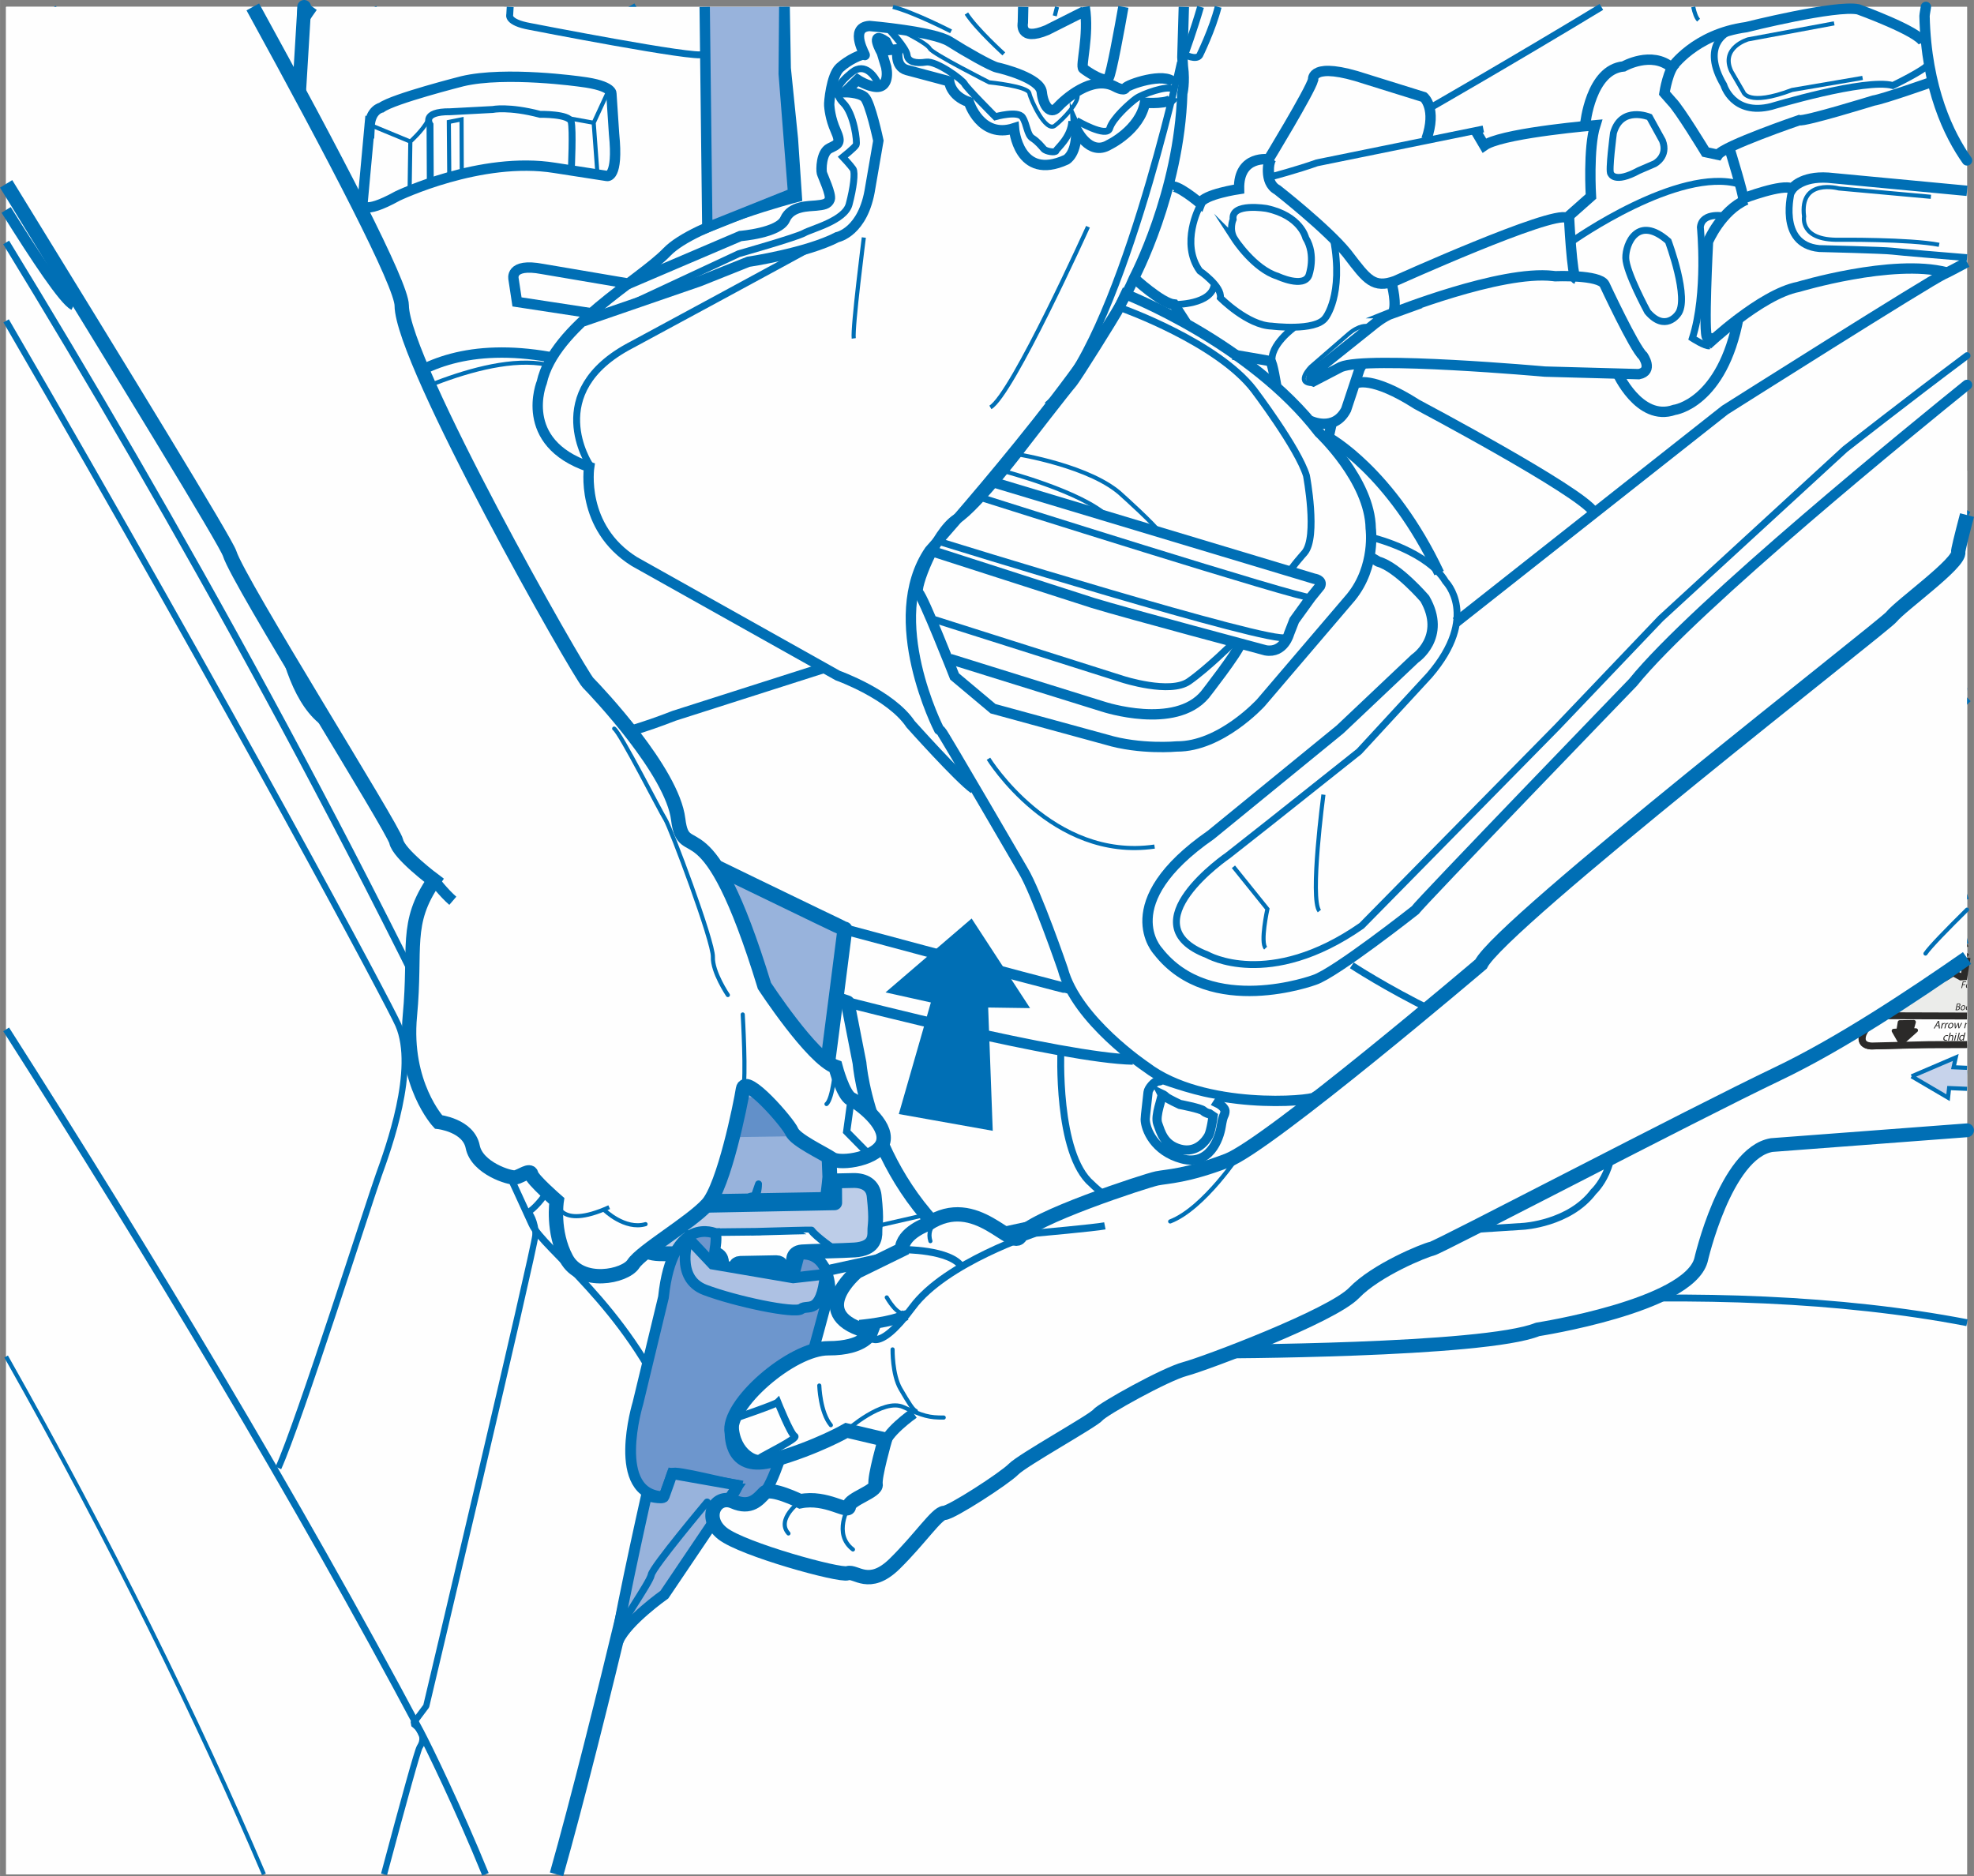 <?xml version="1.0" encoding="UTF-8"?>
<!DOCTYPE svg PUBLIC "-//W3C//DTD SVG 1.1//EN" "http://www.w3.org/Graphics/SVG/1.1/DTD/svg11.dtd">
<!-- Creator: CorelDRAW 2017 -->
<svg xmlns="http://www.w3.org/2000/svg" xml:space="preserve" width="36.535mm" height="34.727mm" version="1.1" style="shape-rendering:geometricPrecision; text-rendering:geometricPrecision; image-rendering:optimizeQuality; fill-rule:evenodd; clip-rule:evenodd"
viewBox="0 0 11894.01 11305.67"
 xmlns:xlink="http://www.w3.org/1999/xlink">
 <rect x="0" y="0" width="11894.01" height="11305.67" fill="#808080" stroke="none"/>
 <defs>
  <style type="text/css">
   <![CDATA[
    .str21 {stroke:#006FB5;stroke-width:43.3;stroke-miterlimit:4}
    .str19 {stroke:#006FB5;stroke-width:86.47;stroke-miterlimit:4}
    .str15 {stroke:#006FB5;stroke-width:45.61;stroke-miterlimit:4}
    .str8 {stroke:#006FB5;stroke-width:62.38;stroke-miterlimit:10}
    .str26 {stroke:#006FB5;stroke-width:114.86;stroke-miterlimit:4}
    .str22 {stroke:#006FB5;stroke-width:64.88;stroke-miterlimit:4}
    .str9 {stroke:#006FB5;stroke-width:24.81;stroke-miterlimit:10}
    .str13 {stroke:#006FB5;stroke-width:24.81;stroke-miterlimit:4}
    .str11 {stroke:#2B2A29;stroke-width:41.57;stroke-miterlimit:10}
    .str10 {stroke:#006FB5;stroke-width:41.57;stroke-miterlimit:10}
    .str14 {stroke:#006FB5;stroke-width:89.59;stroke-linejoin:round;stroke-miterlimit:4}
    .str17 {stroke:#006FB5;stroke-width:83.15;stroke-linejoin:round;stroke-miterlimit:4}
    .str1 {stroke:#006FB5;stroke-width:37.44;stroke-linejoin:bevel;stroke-miterlimit:4}
    .str2 {stroke:#006FB5;stroke-width:56.16;stroke-linejoin:bevel;stroke-miterlimit:4}
    .str16 {stroke:#006FB5;stroke-width:89.59;stroke-linejoin:bevel;stroke-miterlimit:4}
    .str3 {stroke:#006FB5;stroke-width:24.81;stroke-linejoin:bevel;stroke-miterlimit:4}
    .str4 {stroke:#006FB5;stroke-width:83.15;stroke-linejoin:bevel;stroke-miterlimit:4}
    .str0 {stroke:#006FB5;stroke-width:41.57;stroke-linejoin:bevel;stroke-miterlimit:4}
    .str23 {stroke:#006FB5;stroke-width:43.3;stroke-linecap:round;stroke-miterlimit:4}
    .str25 {stroke:#006FB5;stroke-width:36.98;stroke-linecap:round;stroke-miterlimit:4}
    .str24 {stroke:#006FB5;stroke-width:55.47;stroke-linecap:round;stroke-miterlimit:4}
    .str20 {stroke:#006FB5;stroke-width:24.81;stroke-linecap:round;stroke-miterlimit:4}
    .str6 {stroke:#006FB5;stroke-width:62.38;stroke-linecap:round;stroke-linejoin:round;stroke-miterlimit:4}
    .str12 {stroke:#2B2A29;stroke-width:24.81;stroke-linecap:round;stroke-linejoin:round;stroke-miterlimit:4}
    .str18 {stroke:#006FB5;stroke-width:24.81;stroke-linecap:round;stroke-linejoin:round;stroke-miterlimit:4}
    .str5 {stroke:#006FB5;stroke-width:83.15;stroke-linecap:round;stroke-linejoin:round;stroke-miterlimit:4}
    .str7 {stroke:#006FB5;stroke-width:41.57;stroke-linecap:round;stroke-linejoin:round;stroke-miterlimit:4}
    .fil2 {fill:none;fill-rule:nonzero}
    .fil0 {fill:#FEFEFE;fill-rule:nonzero}
    .fil5 {fill:#2B2A29;fill-rule:nonzero}
    .fil4 {fill:#EBECEA;fill-rule:nonzero}
    .fil1 {fill:#FEFEFE;fill-rule:nonzero}
    .fil6 {fill:#C7D3EB;fill-rule:nonzero}
    .fil7 {fill:#BDCDE8;fill-rule:nonzero}
    .fil11 {fill:#ADC1E3;fill-rule:nonzero}
    .fil3 {fill:#98B3DC;fill-rule:nonzero}
    .fil10 {fill:#6D96CD;fill-rule:nonzero}
    .fil9 {fill:#6290C9;fill-rule:nonzero}
    .fil12 {fill:#006FB5;fill-rule:nonzero}
    .fil8 {fill:#FEFEFE;fill-rule:nonzero}
   ]]>
  </style>
 </defs>
 <g id="Layer_x0020_1">
  <polygon class="fil0" points="36.69,11294.34 11852.11,11294.34 11852.11,41.57 36.69,41.57 "/>
  <path class="fil1" d="M11852.21 2835.72c-569.27,-261.97 -1414.73,-423.29 -2750.81,-391.32 -1756.14,42.16 -3686.75,837.26 -3791.84,952.67 -7.91,-138.95 -31.58,-149.66 -28.26,-204.87l-199.01 71.07 -271.38 -348.21 -719.32 -863.67c-143.05,-314.81 -503.89,-1024.59 -1053.66,-2009.82l-3001.1 0 0 11252.76 11815.39 0 0 -8458.62z"/>
  <path class="fil2 str0" d="M36.82 1460.87c993.99,1624.95 2147.04,3675.62 3168.44,5917.04 65.93,145.52 571.02,495.33 840.91,1138.37"/>
  <path class="fil2 str1" d="M36.82 1933.47c1384.52,2383.52 2313.2,4126.38 2363.66,4243.68 114.07,264.97 -60.75,743.31 -119.19,905.7 -53.98,149.56 -482.73,1496.38 -604.23,1762.59"/>
  <path class="fil2 str0" d="M2925.02 11294.34c-160.5,-394.38 -345.45,-773.88 -390.76,-858.95 -750.01,-1411.28 -1631.95,-2875.83 -2497.43,-4232.61"/>
  <path class="fil2 str1" d="M4276.34 3330.73c-110.23,214.54 -829.19,3486.02 -875.35,3625.55 -89.37,271.51 -215.71,346.75 -215.71,346.75 0,0 45.25,58.11 40.34,140.57 -4.95,82.69 -657.52,2836.99 -657.52,2836.99l-79.24 106c0,0 93.5,60.98 39.85,140.93 -12.08,18.04 -94.18,315.69 -214.83,766.81"/>
  <path class="fil2 str0" d="M11852.21 7970.32c-3062.18,-590 -7819.55,763.43 -7819.55,763.43"/>
  <path class="fil2 str2" d="M5152.86 3604.55c-8.04,-138.95 -22.04,-305.73 -18.82,-360.72"/>
  <path class="fil2 str3" d="M4734.42 5165.07c249.21,-77.74 4660.49,-1299.65 7117.78,-1007.89m0 2309.36c-2014.31,-132.08 -5025.44,540.42 -6272.51,853.12l-1317.88 301.24m-4225 553.18c626.27,1108.13 1163.34,2202.94 1553.36,3120.26m-1264.85 -11252.76c1341.26,2081.24 2705.69,4761.41 3214.99,6084.21m-1284.38 -6084.21c819.03,1439.51 1526.86,2888.75 1876.21,3796.56"/>
  <path class="fil2 str4" d="M5047.48 2336.74c-437.94,-845.86 -859.3,-1608.05 -1260.94,-2295.17m8065.67 3080.05c-567.87,-307.49 -1443.06,-504.58 -2907.57,-469.48 -1756.18,42.13 -3686.66,837 -3791.75,952.54 -95.55,104.63 -186.64,403.33 -248.53,621 -61.56,217.63 -756.17,4075.5 -832.19,4126.29 -76.28,50.85 -60.2,190.06 -65.14,272.65 -3.84,63.16 -406.23,1796.06 -653.85,2669.72"/>
  <path class="fil0" d="M3561.48 5609.16l-315.63 -110.49c-319.14,-109 -422.51,-667.62 -422.51,-667.62l-876.53 -506.5c-307.45,-255.98 -303.45,-1145.5 -303.45,-1145.5l186.74 -3086.1c0.16,-16.02 1.04,-33.24 2.54,-51.37l10019.56 0 0 6769.28 -1176.88 88.97c-279.33,46.75 -426.77,694.83 -426.77,694.83 -78.78,276.2 -983.8,415.96 -983.8,415.96 -320.9,131.3 -1953.69,133.58 -1953.69,133.58 -603.87,-26.63 -1345.23,-486.97 -1345.23,-486.97 -727.81,-461.57 -786.84,-1251.05 -786.84,-1251.05l-71.79 -366.02 -563.21 -191.1 -98.32 -18.72 -884.21 -221.18z"/>
  <path class="fil2 str5" d="M3561.48 5609.16l-315.63 -110.49c-319.14,-109 -422.51,-667.62 -422.51,-667.62l-876.53 -506.5c-307.45,-255.98 -303.45,-1145.5 -303.45,-1145.5l186.74 -3086.1c0.16,-16.02 1.04,-33.24 2.54,-51.37m10019.56 6769.28l-1176.88 88.97c-279.33,46.75 -426.77,694.83 -426.77,694.83 -78.78,276.2 -983.8,415.96 -983.8,415.96 -320.9,131.3 -1953.69,133.58 -1953.69,133.58 -603.87,-26.63 -1345.23,-486.97 -1345.23,-486.97 -727.81,-461.57 -786.84,-1251.05 -786.84,-1251.05l-71.79 -366.02 -563.21 -191.1 -98.32 -18.72 -884.21 -221.18"/>
  <path class="fil2 str6" d="M11852.21 966.57c-106.98,-150.99 -245.89,-430.19 -256.18,-870.08 0,0 1.6,-19.5 8.27,-54.92"/>
  <path class="fil2 str6" d="M11852.21 2319.29c-285.19,229.94 -1641.55,1332.17 -2013.07,1793.16 0,0 -1289.85,1335.46 -1311.66,1371.5 0,0 -481.79,379.83 -607.55,420.81 0,0 -627.9,232.9 -943.13,-173.98 0,0 -272.56,-289.19 319.04,-699.91l778.44 -635.81 451.35 -426.87c0,0 193.05,-128.85 59.15,-361.2 0,0 -163.88,-191.1 -280.47,-222.81l-36.53 -21.58"/>
  <path class="fil2 str7" d="M8287.12 3244.45c0,0 318.36,81.45 423.09,260.15 0,0 208.13,207.64 -96.79,563.67l-424.17 460.08 -532.54 423.22 -257.84 203.18c0,0 -606.05,414.37 -125.05,598.47 0,0 371.17,215.13 930.96,-175.15l1176.95 -1196.25 624.68 -654.86 1110.7 -1020.32c0,0 381.42,-299.38 735.1,-563.47"/>
  <path class="fil2 str8" d="M8772.97 3749.03l1620.52 -1278.36c0,0 1236.69,-782.7 1320.29,-819.23 17.58,-7.68 68.4,-34.31 138.43,-71.72"/>
  <path class="fil2 str9" d="M7431.88 5223.05l204.68 254.29c0,0 -44.24,201.32 -10.68,235.77m348.21 -924.87c0,0 -83.6,627.87 -24.48,701.6"/>
  <path class="fil2 str10" d="M8145.24 5816.99c0,0 802.56,531.4 1551.01,623.28"/>
  <path class="fil2 str8" d="M11852.21 4202.63c-180.26,173.62 -478.66,468.18 -608.66,637.63 0,0 -497.64,668.66 -552.53,949.32l-143.8 465.25c0,0 -47.66,309.18 -395.29,234.99l-363.06 -2.73c0,0 -329.27,-63.42 -358.21,-55.93l-29.17 7.23c0,0 -1028.46,181.69 -1346.6,161.25 0,0 -114.17,-11.04 -133.22,12.18 -18.62,23.54 -669.93,81.29 -1016.65,-182.73 0,0 -418.63,-279.78 -501.42,-589.52 0,0 -158.84,-462.16 -239.48,-594.69 0,0 -482.6,-830.23 -494.19,-839.54l-11.82 -9.31c0,0 -340.89,-664.04 -56.97,-1078.99 0,0 1026.41,-1147.23 1231.97,-1642 0,0 272.33,-514.41 290.46,-1111.28 0,0 17.22,-64.75 3.68,-165.48l-3.09 -54.21 8.89 -302.47m-2025.87 5998.62c0,0 1294.8,335.81 1718.38,344.54"/>
  <path class="fil2 str10" d="M6392.28 6326.23c0,0 -28.26,626.27 185.6,807.7 0,0 357.98,368.56 984.71,359.48l1615.34 -103.82c0,0 277.93,-15.27 423.45,-208.55 0,0 173.07,-157.93 90.83,-436.54l-76.38 -269.1"/>
  <path class="fil2 str8" d="M6781.62 1772.49c0,0 750.18,291.37 1165.81,833.23 0,0 307.23,287.47 311.69,578.38 0,0 32.07,228.87 -118.63,414.14l-543.22 636.27c0,0 -241.43,265.52 -506.5,263.44 0,0 -219.68,21.03 -425.63,-41.12l-681.75 -186.28 -231.86 -194.42c0,0 -190.42,-484.43 -218.22,-504.19 -27.8,-19.4 103.14,-363.03 230.72,-444.48 127.85,-81.52 412.77,-460.17 412.77,-460.17 0,0 249.57,-322.76 280.14,-357.07 30.54,-34.25 265.3,-414.63 273.56,-430.94 8.27,-16.31 51.11,-106.78 51.11,-106.78z"/>
  <path class="fil2 str10" d="M6762.38 1858.92c0,0 572.85,203.86 793.12,491 0,0 265.88,350.95 316.31,515.88 0,0 69.83,368.43 -10.81,464.34 0,0 -84.97,95.09 -89.92,116.68"/>
  <path class="fil2 str8" d="M5999.66 2910.37l1918.3 576.88c0,0 53.29,7 35.94,43.98l-56.26 69.6 -99.23 137.35 -31.12 79.6c0,0 -31.12,120.13 -141.26,101.09 0,0 -847.26,-225.94 -1040.22,-285.41l-961.17 -309.28"/>
  <path class="fil2 str10" d="M5928.63 3004c0,0 1920.29,609.05 1968.96,596.74m-2236.79 -336.95c0,0 2017.34,625.46 2087.5,576.88m-2117.71 -107.4l1133.23 359.48c0,0 286.1,92.82 399.91,12.99 113.59,-79.92 260.12,-225.45 260.12,-225.45"/>
  <path class="fil2 str8" d="M5724.6 3970.77l924.77 288.02c0,0 430.91,141.62 611.2,-73.48 0,0 197.32,-252.44 214.22,-307.81"/>
  <path class="fil2 str9" d="M6051.72 2840.05c0,0 467.3,122.21 626.04,273.79m-554.71 -377.97c0,0 457.44,72.01 642.09,251.75 0,0 187.23,167.01 232.71,230.98"/>
  <path class="fil2 str10" d="M7139.37 329.59c0,0 67.29,35.03 88.88,4.13 0,0 77.25,-156.2 111.5,-292.15m-200.38 288.02c0,0 57,-157.8 94.41,-288.02"/>
  <path class="fil2 str8" d="M7634.8 974.68c0,0 258.17,-423.91 277.34,-494.55 0,0 -19.18,-116.22 319.63,-3.22l346.94 108.08c0,0 81,68.11 15.76,254.71m-946.36 120.72c0,0 -37.44,138.3 48.8,183.87 0,0 298.37,233.62 417.95,381.06 3.32,4.26 6.64,8.63 9.86,12.76 111.86,146.08 151.16,202.01 281.38,155.03 0,0 945.67,-426.87 1034.68,-380.61l145.3 -128.72c0,0 -17.71,-292.54 26.04,-429.44 0,0 -509.69,42.16 -650.26,111.54 -7.23,3.55 -13.32,7.23 -18.59,10.91l-54.92 -93.37"/>
  <path class="fil2 str10" d="M8937.71 777.13l-1002.29 203.96c-119.35,42.62 -275.88,83.83 -275.88,83.83 0,0 -13.54,-63.97 8.86,-103.36"/>
  <path class="fil2 str8" d="M9551.67 748.39c0,0 31.48,-329.72 231.31,-348.12 0,0 168.74,-96.59 289.87,7.36 0,0 137.38,-201.68 448.71,-243.94 0,0 541.17,-136.11 675.66,-107.27 0,0 365.47,132.31 391.87,199.14m50.43 238.31c0,0 -294.01,103.82 -350.75,112.09 0,0 -416.22,128.76 -448.26,118.4 0,0 -452.85,154.83 -488.56,208.36l-75.33 -16.21c0,0 -158.61,-261.39 -203.86,-305.01l-43.98 -50.2c0,0 23.18,-151.38 71.07,-181.79"/>
  <path class="fil2 str10" d="M10411.69 194.45c0,0 -167.79,76.38 -25.36,317.58 0,0 54.56,188.24 287.34,129.31 0,0 566.21,-171.6 731.36,-126.12 0,0 195.59,-94.05 213.5,-127.81"/>
  <path class="fil2 str9" d="M11051.64 140.71l-518.9 96.59c0,0 -168.61,49.06 -100.82,192.6l72.11 124.26c0,0 24.71,90.05 294.37,-12.18l424.46 -72.47"/>
  <path class="fil2 str10" d="M9721.68 801.55c0,0 -30.9,234.66 -15.95,244.66 0,0 20.54,62.25 168.61,-18.39l94.74 -40.89c0,0 85.1,-42.94 48.02,-139.31l-78.46 -142.3c0,0 -169.74,-70.29 -216.95,96.23z"/>
  <path class="fil2 str8" d="M9453.68 1301.64c0,0 17.68,370.84 43.3,379.7m926.5 -777.65c0,0 83.96,272.78 79.7,292.41 0,0 239.67,-91.64 294.69,-59.48 0,0 54.56,-76.83 216.95,-65.93l837.39 79.08m-1564.26 927.9c0,0 321.45,-305.14 547.26,-348.8 0,0 566.21,-171.21 891.11,-88.29"/>
  <path class="fil2 str10" d="M10794.84 1149.6c0,0 -88.91,324.09 166.88,348.12 0,0 395.88,9.77 439.27,15.72 36.01,4.75 347.4,30.67 451.22,39.26"/>
  <path class="fil2 str9" d="M11634.41 1185.87l-554.94 -50.4c0,0 -239.8,-64.79 -209.14,169.39 0,0 -28.26,143.67 209.36,139.89 0,0 426.45,-4.13 604.23,30.44"/>
  <path class="fil2 str10" d="M9475.23 1452.4c0,0 638.58,-451.58 1005.87,-342.81"/>
  <path class="fil2 str8" d="M9743.52 2243.66c0,0 132.89,300.1 344.57,226.39 0,0 289.65,-36.76 387.7,-559.43"/>
  <path class="fil2 str10" d="M10397.2 1302.61c0,0 -140.8,-30.08 -151.84,66.06 0,0 38.94,399.2 -48.12,669.21 0,0 77.97,50.66 103.27,45.84"/>
  <path class="fil2 str8" d="M10522.09 1203.45c-151.94,66.15 -230.72,253.12 -230.72,253.12 0,0 -30.08,571.35 -3.78,576.98 26.17,5.53 45.81,9.77 45.81,9.77m-1942.33 -156.3c0,0 651.08,-260.61 965.79,-224.18 4.46,0.46 8.95,0.91 13.32,1.6 0,0 266.79,-10.91 297.79,49.84 0,0 179.41,384.97 231.44,429.99 0,0 65.24,92.1 -24.58,110.36l-566.21 -15.5c0,0 -1070.26,-95.78 -1229.46,-27.8l-166.75 86.73c0,0 -54.11,-18.39 67.65,-104.54l291.83 -233.36c0,0 59.48,-51.93 119.19,-73.15zm-5.6 -177.79c0,0 35.94,133.45 5.6,177.79"/>
  <path class="fil2 str10" d="M10051.82 1453.12c0,0 131.98,350.98 57.2,440.35 0,0 -75.79,109.55 -182.05,-15.04 0,0 -129.31,-238.21 -131.04,-323.54 -1.95,-85.56 71.92,-263.34 255.89,-101.77z"/>
  <path class="fil2 str8" d="M7648.11 960.52c0,0 -186.51,-30.8 -182.38,178.6 0,0 -212.82,31.58 -234.07,86.01 0,0 -150.44,-127.26 -179.74,-97.28m-218.77 547.26c0,0 164.93,152.39 241.17,159.75 0,0 54.56,84.19 71.65,110.59m282.65 191.69c0,0 211.68,35.94 224.89,38.71 13.09,2.77 35.94,148.26 35.94,148.26m205.13 211.45c0,0 144.22,71.43 216.14,-67.19l81.42 -245.53 15.5 -28.26"/>
  <path class="fil2 str10" d="M7226.94 1246.62c0,0 -117.13,219.82 1.95,385.65 0,0 135.04,92.36 124.26,162.52 0,0 164.57,166.42 310.09,170.33 0,0 262.66,33.3 322.14,-49.06 0,0 111.99,-134.71 49.61,-474.2m-235.77 529.68c0,0 -151.94,107.95 -133.58,211.55m-591.37 -348.21c0,0 232.48,4.36 242.47,-124.95m123.22 -268.16c0,0 116.22,178.93 257.71,222.55 0,0 157.34,74.42 188.69,-5.05 0,0 45.15,-121.73 -18.82,-226 0,0 -30.08,-133.35 -235.44,-177 0,0 -216.04,-37.21 -202.04,65.6 0,0 -27.54,62.12 9.9,119.9z"/>
  <path class="fil2 str9" d="M8235.48 1964.73c0,0 -43.88,-9.28 -111.41,48.83l-226.49 196.38c0,0 -93.73,93.27 0,104.05"/>
  <path class="fil2 str8" d="M8022.08 2558.18l-17.12 77.87c0,0 376.24,202.59 666.25,817.24m-498.1 -1143.77c0,0 88.65,-49.16 365.21,127.72 0,0 987.35,523.27 1065.12,648.54"/>
  <path class="fil2 str10" d="M8614.85 651.5c0,0 486.67,-278.42 1034.09,-609.93"/>
  <path class="fil2 str9" d="M10202.33 41.57c7.49,34.74 17.87,65.27 32.23,79.96"/>
  <path class="fil2 str8" d="M4727.75 41.57l6.48 369.73 43.3 425.99 23.54 349.61c0,0 -616.05,158.25 -782.34,331.22 -166.2,172.94 -680.12,448.36 -754.44,785.89 0,0 -148.71,362.47 285.64,509.46 0,0 -57.43,363.74 272.29,570.24l1225.78 687.25c0,0 318.26,113.23 438.72,292.87 0,0 290,324.77 380.97,389.46"/>
  <path class="fil2 str8" d="M1821.03 134.06c0,0 21.58,-36.36 62.05,-92.49"/>
  <polygon class="fil3" points="4245.96,41.57 4261.78,1370.65 4778.73,1163.83 4722.09,444.97 4725.44,41.57 "/>
  <polyline class="fil2 str8" points="4245.96,41.57 4261.78,1370.65 4778.73,1163.83 4722.09,444.97 4725.44,41.57 "/>
  <path class="fil2 str10" d="M3074.06 41.57l-2.77 46.59c0,0 -19.31,45.81 121.4,71.2 0,0 1013.42,198.1 1042.95,168.15"/>
  <path class="fil2 str8" d="M3562.03 1887.38l-446.99 -68.2 -20.58 -135.76c0,0 -28.13,-101.05 174.01,-62.57l520.5 88.42 671.85 -287.01c0,0 233.03,-18.36 269.56,-101.18 36.53,-82.82 145.3,-77.65 187.55,-82.33 42.16,-4.49 70.29,-7.72 81.32,-36.98 11,-29.3 -42.29,-140.48 -47.34,-159.65 -4.82,-19.08 -4.59,-123.22 46.52,-148.62 51.44,-25.26 70.87,-30.08 37.21,-105.32 -33.89,-75.11 -38.12,-139.53 -39.39,-153.43 -1.73,-13.9 11.82,-178.47 63.52,-226.49 51.8,-47.76 138.39,-88.19 149.76,-76.83 11.13,11.49 -100.6,-166.29 29.3,-174.92 0,0 386.47,32.75 482.7,94.09 96.36,61.07 250.94,148.49 285.84,155.94 35.16,7.49 260.38,64.66 269.46,148.16 8.95,83.51 51.89,138.07 93.83,92.59 42.03,-45.48 208.91,-200.18 347.99,-125.21 0,0 53.07,29.4 62.12,8.86 9.21,-20.8 239.12,-99.23 291.05,-33.08m-4845.37 266.34l-42.49 462.16c0,0 -7.46,75.43 211.45,-45.48 0,0 501.78,-241.76 947.95,-169.19l314.23 48.8c0,0 69.7,14.94 42.16,-253.8l-15.85 -238.89c0,0 15.72,-50.98 -184.69,-75.66 0,0 -452.49,-64.79 -713.32,-2.67 0,0 -416.91,105.77 -487.98,158.61 0,0 -66.97,12.86 -71.46,116.13z"/>
  <path class="fil2 str10" d="M2592.59 1096.05l-1.73 -344.76c0,0 -55.7,-79.83 122.54,-77.97l254.62 -13.58c0,0 96.04,-20.44 286.46,29.3 0,0 174.56,-3.45 186.97,44.44 12.18,47.89 1.04,285.74 1.04,285.74"/>
  <path class="fil2 str9" d="M2707.09 1075.15l-2.77 -340.43 76.6 -15.37 1.27 326.5m-536.22 -286.42l226.36 93.6 -4.23 289.06m972.76 -426.87l136.31 24.58 87.64 -189.73m-1192.48 302.96c0,0 73.97,-65.83 105.77,-127.03m999.07 13.8l24.03 326.86"/>
  <path class="fil2 str8" d="M1664.66 3145.19l475.12 -473.98c0,0 211.58,-688.78 1171.8,-520.17"/>
  <path class="fil2 str9" d="M2260.92 2475.1c0,0 637.28,-357.85 1031.33,-278.28"/>
  <path class="fil2 str8" d="M1808.46 4131.89c0,0 834.5,739.73 2252.65,181.46l900.98 -287.92"/>
  <path class="fil2 str9" d="M2215.76 4463.37c0,0 587.43,220.5 1174.08,51.11"/>
  <path class="fil2 str8" d="M2834.25 4812.75c0,0 414.73,215.32 431.26,223.49 16.54,8.27 190.06,113.1 207.51,116.78 17.58,3.81 273.01,49.29 273.01,49.29 0,0 53.16,-34.12 200.97,42.71 147.83,76.83 767.56,254.52 767.56,254.52 0,0 1701.94,458.12 1715.84,456.62"/>
  <path class="fil2 str8" d="M6530.16 69.7l-221.31 111.41c-171.6,72.01 -145.75,-44.8 -145.75,-44.8l2.02 -94.74m603.58 0c-23.8,134.29 -72.4,400.17 -88.55,427.13 -21.71,36.04 -129.21,-36.76 -152.75,-55.38 -19.63,-15.66 36.46,-196.83 8.46,-371.75"/>
  <line class="fil2 str9" x1="6369.17" y1="41.57" x2="6355.27" y2= "95.68" />
  <path class="fil2 str10" d="M7112.77 375.14c0,0 -370.97,1701.58 -803.83,2066.69"/>
  <path class="fil2 str8" d="M3514.67 1936.14l698.28 -240.49 296.09 -118.18c0,0 350.17,-52.15 535.9,-148.52 0,0 157.8,-29.72 198.46,-297.46l49.03 -283.88c0,0 -49.39,-232.71 -83.96,-262.79 -34.57,-29.85 -117.04,-29.4 -117.04,-29.4l75.82 -74.52c0,0 59.93,40.08 114.27,42.71 54.3,2.41 71.2,-52.84 58.21,-118.99l-26.53 -87.28c0,0 -79.11,-139.08 24.03,-67.29l25.36 50.75 46.65 -3.68c0,0 -22.85,103.82 54.89,124.85l254.84 67.98c0,0 8.04,88 118.86,125.08 0,0 69.73,223.4 271.87,157.8 0,0 25.13,322.27 315.01,189.38 0,0 67.32,-35.36 59.51,-186.61 0,0 76.93,170.43 198.46,96.69 0,0 183.97,-87.51 216.01,-252.99 0,0 157.7,11 167.24,-32.16"/>
  <path class="fil2 str10" d="M3711.46 1873.93l739.63 -345.12c0,0 346.62,-98.19 393.6,-124.39 46.95,-26.17 245.18,-74.52 271.48,-173.07 26.3,-98.64 37.57,-191.46 24.03,-212.59 -13.67,-20.77 -61.79,-72.01 -61.79,-72.01 0,0 71.75,-57.2 80.02,-73.48 8.4,-16.31 -13.09,-188.59 -76.93,-251.88 -63.74,-63.52 -33.99,-116.09 49.84,-184.33 83.51,-68.11 144.25,30.9 162.75,71.1m67.29 -325.49c0,0 99.82,107.37 104.28,149.2 4.49,41.67 52.48,51.89 114.17,42.35 61.56,-9.51 219.13,105.77 231.99,131.07 12.76,25.36 185.01,198.1 185.01,198.1 0,0 136.67,-38.81 164.11,3.32 27.25,41.93 26.99,105.45 59.15,125.76 32.16,20.58 53.52,47.56 68.24,64.43 14.45,16.77 72.24,24.48 74.98,11.62 3.13,-13.12 91.09,-80.41 94.64,-179.19m28.16 -3.22c0,0 182.25,106.95 200.15,47.34 17.58,-59.74 120.03,-151.03 158.29,-179.15 38.35,-28.26 191.92,-81.45 218.68,-57.56"/>
  <path class="fil2 str9" d="M5458.36 198.85c0,0 127.81,63.61 144.03,94.05 16.18,30.77 357.85,203.28 357.85,203.28 0,0 232.94,22.63 241.89,65.24 8.82,42.62 98.42,238.44 153.66,195.92 55.02,-42.62 145.39,-141.26 136.54,-183.87"/>
  <path class="fil2 str10" d="M3552.79 2800.46c0,0 -292.15,-438.39 250.61,-721.14 0,0 1028.46,-555.2 1096.8,-595.05"/>
  <path class="fil2 str9" d="M6555.45 1366.32c0,0 -456.88,1012.38 -588.02,1088.53m-762.61 -1023.55c0,0 -69.34,542.57 -60.75,607.91m904.33 -1714.47c0,0 -164.11,-148.39 -225.45,-243.03m-92.36 107.27c0,0 -224.11,-115.31 -350.62,-147.41m575.97 4530.4c0,0 382.2,618.91 1000.79,529.32"/>
  <path class="fil2 str8" d="M10677.74 5824.52c0,0 568.55,-209.92 1174.47,-437.84"/>
  <path class="fil4" d="M11232.35 6218.21c0,0 -48.25,74.19 39.49,84.87 0,0 288.15,-8.86 301.46,-8.37l278.9 -0.94 0 -609.57 -3.13 1.33 -204.9 81.91c0,0 -137.81,54.21 -179.61,95.42 0,0 -43.07,41.57 -76.38,92 0,0 -145.39,233.26 -155.84,263.34z"/>
  <path class="fil2 str11" d="M11232.35 6218.21c0,0 -48.25,74.19 39.49,84.87 0,0 288.15,-8.86 301.46,-8.37l278.9 -0.94m0 -609.57l-3.13 1.33 -204.9 81.91c0,0 -137.81,54.21 -179.61,95.42 0,0 -43.07,41.57 -76.38,92 0,0 -145.39,233.26 -155.84,263.34"/>
  <path class="fil5" d="M11817.41 5954.09l4.95 -0.03 4.13 -18.49 14.49 -0.13 0.98 -4.33 -14.49 0.1 3.06 -13.58 15.69 -0.13 0.98 -4.43 -20.61 0.16 -9.18 40.86zm34.8 -0.16l0 -5.93c-1.4,-2.02 -1.79,-5.11 -0.98,-8.76 0.23,-1.04 0.55,-2.12 0.98,-3.13l0 -7.75c-2.83,2.67 -5.05,6.45 -6.09,11.1 -1.69,7.62 0.98,12.86 6.09,14.45z"/>
  <path class="fil5" d="M11782.61 6087.37c1.6,0.23 4.17,0.42 7.55,0.42 6.25,-0.07 10.87,-1.3 14.1,-3.94 2.38,-2.02 4.3,-4.69 5.08,-8.17 1.37,-6.09 -2.18,-9.25 -5.6,-10.22l0.03 -0.13c4.36,-1.56 7.59,-5.05 8.46,-8.99 0.72,-3.22 0.07,-5.66 -1.53,-7.19 -1.92,-2.05 -4.95,-2.9 -9.86,-2.86 -3.45,0.03 -6.97,0.39 -9.21,0.91l-9.02 40.17zm69.6 -0.2l0 -5.4c-1.82,-1.95 -2.41,-5.37 -1.5,-9.44 0.33,-1.47 0.81,-2.93 1.5,-4.33l0 -6.97c-3.09,2.67 -5.5,6.61 -6.61,11.56 -1.76,7.85 1.17,13.15 6.61,14.58zm-56.45 -36.43c0.85,-0.23 2.21,-0.42 4.46,-0.42 5.01,-0.07 7.98,1.79 6.9,6.58 -0.88,3.94 -4.62,6.9 -9.83,6.93l-4.49 0.07 2.96 -13.15zm-3.84 17.12l4.07 -0.03c5.4,-0.03 9.41,2.21 8.14,7.81 -1.33,5.93 -6.51,7.98 -11.59,8.01 -1.79,0.03 -3.19,-0.03 -4.1,-0.2l3.48 -15.59zm39.65 -10.71c-7.62,0.07 -14.94,5.86 -17.16,15.69 -2.08,9.25 2.38,15.04 9.8,14.98 6.64,-0.07 14.75,-4.85 17.19,-15.69 2.02,-8.99 -1.95,-15.04 -9.83,-14.98zm-1.01 4c5.89,-0.07 6.8,6.22 5.66,11.17 -1.47,6.61 -6.12,11.43 -10.87,11.49 -4.88,0.03 -7.29,-4.79 -5.83,-11.23 1.24,-5.57 5.11,-11.39 11.04,-11.43z"/>
  <path class="fil0" d="M11852.21 6122.14l-565.26 -1.79 -58.01 103.95c0,0 -26.99,52.25 15.95,71.88 0,0 13.9,7.59 41.48,6.58 27.9,-0.81 336.62,-8.17 336.62,-8.17l229.22 -0.78 0 -171.67z"/>
  <path class="fil2 str11" d="M11852.21 6122.14l-565.26 -1.79 -58.01 103.95c0,0 -26.99,52.25 15.95,71.88 0,0 13.9,7.59 41.48,6.58 27.9,-0.81 336.62,-8.17 336.62,-8.17l229.22 -0.78"/>
  <polygon class="fil0" points="11791.75,5724.05 11722.93,5773.44 11700.57,5894.48 11716.62,5893.47 11769.36,5861.63 11814.93,5886.79 11833.42,5885.52 11852.21,5769.95 11852.21,5767.93 "/>
  <path class="fil2 str11" d="M11791.75 5724.05l-68.82 49.39 -22.37 121.04 16.05 -1.01 52.74 -31.84 45.58 25.17 18.49 -1.27 18.78 -115.57m0 -2.02l-60.46 -43.88"/>
  <polyline class="fil2 str12" points="11732.99,5823.41 11781.56,5798.93 11822.81,5820.77 "/>
  <polygon class="fil5" points="11446.96,6159.87 11438.79,6209.94 11410.43,6211.67 11454.51,6288.86 11544.33,6208.7 11517.7,6207.53 11531.47,6158.5 "/>
  <polygon class="fil2 str12" points="11446.96,6159.87 11438.79,6209.94 11410.43,6211.67 11454.51,6288.86 11544.33,6208.7 11517.7,6207.53 11531.47,6158.5 "/>
  <path class="fil5" d="M11680.9 6182.85l1.53 14.23 6.19 -0.07 -4.98 -45.12 -7 0.03 -25.56 45.38 5.96 -0.07 7.94 -14.26 15.92 -0.13zm-13.71 -4.43l7.39 -13.15c1.53,-2.73 2.86,-5.5 4.13,-8.2l0.13 0c0.07,2.6 0.16,5.31 0.46,8.24l1.43 13.02 -13.54 0.1zm27.22 18.56l5.76 -0.03 3.94 -17.35c0.23,-0.98 0.62,-1.92 0.94,-2.73 1.79,-4.43 5.44,-7.59 9.57,-7.62 0.78,0 1.4,0 1.95,0.16l1.27 -5.57c-0.49,-0.13 -0.98,-0.2 -1.63,-0.2 -3.94,0.03 -8.07,2.8 -10.52,7.19l-0.29 0 1.27 -6.38 -5.14 0.03c-0.49,3 -1.14,6.32 -2.02,10.12l-5.11 22.37z"/>
  <path class="fil5" d="M11715.61 6196.82l5.76 -0.03 3.97 -17.32c0.2,-0.98 0.59,-1.95 0.91,-2.77 1.79,-4.43 5.44,-7.59 9.57,-7.62 0.81,0 1.4,0.03 1.95,0.2l1.27 -5.6c-0.49,-0.13 -0.94,-0.2 -1.63,-0.2 -3.94,0.03 -8.07,2.8 -10.52,7.19l-0.29 0 1.27 -6.38 -5.14 0.03c-0.49,3.03 -1.14,6.32 -2.02,10.12l-5.11 22.37z"/>
  <path class="fil5" d="M11757.99 6163.35c-8.89,0.07 -17.45,6.48 -19.92,17.35 -2.34,10.29 2.93,16.67 11.62,16.6 7.81,-0.07 17.25,-5.34 20.02,-17.38 2.28,-9.93 -2.44,-16.64 -11.72,-16.57zm94.22 4.53l0 -4.1c-2.54,1.14 -4.53,2.96 -6.06,4.88l-0.23 0 0.94 -5.24 -5.11 0.07c-0.42,2.67 -0.98,5.4 -1.73,8.79l-5.44 23.7 5.7 -0.03 4.49 -19.63c0.23,-0.98 0.62,-1.99 1.14,-2.9 1.27,-2.31 3.58,-4.62 6.28,-5.53zm-95.36 -0.1c6.93,-0.03 8.07,6.9 6.84,12.4 -1.69,7.33 -7.13,12.66 -12.7,12.73 -5.73,0.03 -8.56,-5.31 -6.93,-12.44 1.43,-6.19 5.89,-12.63 12.79,-12.7zm19.63 -3.84l2.28 32.43 5.34 -0.03 8.69 -15.46c1.95,-3.52 3.71,-6.87 5.4,-10.78l0.13 0c-0.07,3.81 0.13,7.03 0.46,10.65l1.37 15.5 5.31 -0.07 17.84 -32.56 -5.83 0.03 -8.3 16.34c-1.92,3.84 -3.58,7.29 -4.88,10.55l-0.16 0c-0.03,-3.26 -0.16,-6.67 -0.49,-10.58l-1.27 -16.21 -4.92 0.03 -9.05 16.67c-1.86,3.45 -3.71,6.97 -5.21,10.26l-0.2 0c0.16,-3.35 0.03,-6.67 -0.03,-10.32l-0.52 -16.47 -5.96 0.03z"/>
  <path class="fil5" d="M11731.62 6264.54c-1.82,0.75 -4.23,1.66 -7.55,1.66 -6.41,0.07 -10.12,-4.53 -8.4,-12.05 1.53,-6.8 6.8,-12.34 14.16,-12.37 3.22,-0.03 5.24,0.68 6.45,1.47l2.41 -4.56c-1.43,-0.81 -4.3,-1.63 -7.78,-1.63 -10.52,0.1 -18.98,7.39 -21.26,17.42 -2.28,9.93 2.54,16.51 12.27,16.44 4.33,-0.03 7.94,-1.14 9.7,-1.95l0 -4.43zm5.99 5.6l5.86 -0.03 4.49 -19.63c0.26,-1.14 0.52,-1.99 1.01,-2.8 1.79,-3.22 5.4,-5.96 9.21,-5.99 5.5,-0.03 6.45,4.4 5.24,9.64l-4.26 18.65 5.86 -0.03 4.43 -19.34c2.57,-11.2 -3.74,-13.84 -8.07,-13.8 -2.21,0 -4.43,0.68 -6.38,1.73 -2.02,1.01 -3.84,2.47 -5.14,4.17l-0.13 0 4.66 -20.28 -5.86 0.07 -10.91 47.66zm42.26 -0.29l7.42 -32.52 -5.86 0.07 -7.42 32.49 5.86 -0.03zm7.42 -45.32c-2.15,0.03 -4.07,1.66 -4.53,3.74 -0.46,1.99 0.65,3.58 2.7,3.55 2.31,0 4.17,-1.6 4.56,-3.61 0.49,-2.08 -0.55,-3.68 -2.73,-3.68z"/>
  <polygon class="fil5" points="11791.75,6270.36 11797.61,6270.3 11808.49,6222.64 11802.63,6222.67 "/>
  <path class="fil5" d="M11836.94 6221.82l-4.43 19.4 -0.13 0c-0.88,-2.6 -3.68,-4.92 -8.59,-4.88 -7.88,0.07 -16.05,6.74 -18.49,17.55 -2.25,9.86 2.25,16.47 10.03,16.41 5.27,-0.03 9.83,-2.83 12.44,-6.45l0.13 0 -1.01 5.63 5.27 -0.03c0.29,-2.21 0.98,-5.5 1.66,-8.37l8.99 -39.29 -5.86 0.03zm-7.78 34.05c-0.23,0.91 -0.52,1.76 -0.88,2.54 -2.08,4.46 -6.25,7.1 -10.19,7.1 -6.35,0.07 -8.27,-5.34 -6.77,-11.95 1.63,-7.16 6.45,-12.57 12.53,-12.6 4.36,-0.03 6.87,3.03 6.87,6.8 0.03,0.72 -0.13,1.73 -0.29,2.47l-1.27 5.63z"/>
  <polygon class="fil6" points="11518.32,6485.72 11737.78,6614.48 11744.09,6556.46 11852.21,6561.05 11852.21,6434.57 11771.08,6431.06 11784.3,6371.81 "/>
  <path class="fil2 str13" d="M11518.32 6485.72l219.46 128.76 6.32 -58.01 108.12 4.59m0 -126.48l-81.13 -3.52 13.22 -59.25 -265.98 113.91"/>
  <line class="fil2 str8" x1="10626.72" y1="6019.1" x2="11852.21" y2= "5653.6" />
  <path class="fil1" d="M4778.24 7822.94l-4.23 -212.13c0,0 -14.26,-58.47 49.61,-63.97 43.4,-3.81 250.25,-7.13 317.55,-11.85 112.9,-7.91 122.77,-67.39 121.76,-111.37 -0.94,-43.88 13.09,-55.38 -4.49,-214.77 -6.9,-63.06 -56.61,-93.63 -125.76,-92.36 -78.33,1.63 -113.13,2.31 -113.13,2.31l-38.58 2.05 -4.49 48.61 43.43 -3 0.68 84.06 -958.08 18.49 -6.32 -86.24 43.43 -1.86 -10.12 -45.02 -36.76 1.5c0,0 -34.9,0.59 -113.1,2.18 -69.15,1.27 -116.35,33.79 -117.95,96.82 -4.62,159.88 10.45,170.92 13.09,214.77 2.51,43.88 17.22,102.91 130.68,106.46 67.55,2.08 274.38,-2.41 317.91,-0.33 64.2,2.86 54.92,61.89 54.92,61.89l13.09 211.9 426.87 -8.14z"/>
  <path class="fil7" d="M4089.37 7552.4c0,0 110.85,-86.04 134.52,-125.31 0.91,-1.5 178.01,-3.58 363.48,-5.18l-60.88 1.04c185.5,-5.4 362.34,-10.12 363.29,-8.63 26.99,38.12 144.58,119.8 144.58,119.8l-0.91 2.51c47.53,-1.5 91.42,-2.96 116.32,-4.69 113.03,-7.94 122.67,-67.42 121.76,-111.31 -1.04,-43.85 13.22,-55.57 -4.49,-214.87 -6.87,-62.93 -56.61,-93.5 -125.63,-92.23 -78.46,1.5 -113.36,2.18 -113.36,2.18l-38.48 2.18 -4.59 48.48 43.66 -3 0.68 84.19 -958.18 18.49 -6.45 -86.37 43.43 -1.82 -9.9 -45.02 -36.85 1.47c0,0 -34.8,0.72 -113.13,2.21 -69.15,1.24 -116.22,33.63 -118.08,96.92 -4.46,159.75 10.58,170.79 13.22,214.64 2.54,44.02 17.22,102.91 130.71,106.49 23.77,0.68 64.88,0.68 110.14,0.33l5.14 -2.51z"/>
  <path class="fil2 str14" d="M4786.87 7819.88l-4.26 -212.1c0,0 -14.23,-58.47 49.61,-63.97 43.3,-3.68 250.25,-7.13 317.55,-11.85 112.9,-8.04 122.8,-67.39 121.76,-111.41 -0.91,-43.85 13.09,-55.47 -4.49,-214.77 -6.87,-63.03 -56.61,-93.6 -125.63,-92.33 -78.46,1.63 -113.23,2.41 -113.23,2.41l-38.61 1.95 -4.59 48.57 43.66 -2.96 0.55 84.19 -958.05 18.49 -6.45 -86.37 43.53 -1.86 -10.09 -44.89 -36.76 1.37c0,0 -34.8,0.59 -113.13,2.18 -69.15,1.27 -116.35,33.76 -118.08,96.82 -4.46,159.88 10.45,170.88 13.22,214.9 2.54,43.85 17.22,102.78 130.71,106.33 67.52,2.08 274.35,-2.41 317.87,-0.33 64.23,2.86 54.92,62.02 54.92,62.02l13.09 211.77 426.9 -8.17z"/>
  <path class="fil2 str15" d="M5034.36 7534.14c0,0 -117.72,-81.52 -144.58,-119.77 -1.04,-1.6 -177.92,3.32 -363.29,8.59m-437.12 129.44c0,0 110.85,-86.01 134.52,-125.31 0.91,-1.47 178.01,-3.55 363.48,-5.27"/>
  <path class="fil8" d="M4710.37 7759.72c0.33,9.44 -11.04,17.48 -25.49,17.71l-217.08 4.23c-14.36,0.13 -26.4,-7.36 -26.76,-16.77l-5.63 -134.26c-0.33,-9.54 11.17,-17.45 25.49,-17.81l217.08 -4.13c14.36,-0.23 26.4,7.26 26.86,16.77l5.53 134.26z"/>
  <path class="fil2 str16" d="M4710.37 7759.72c0.33,9.44 -11.04,17.48 -25.49,17.71l-217.08 4.23c-14.36,0.13 -26.4,-7.36 -26.76,-16.77l-5.63 -134.26c-0.33,-9.54 11.17,-17.45 25.49,-17.81l217.08 -4.13c14.36,-0.23 26.4,7.26 26.86,16.77l5.53 134.26z"/>
  <path class="fil3" d="M4114.66 7218.71c-0.36,-1.5 -18.04,-55.47 -29.53,-123.58 -0.55,-2.64 -4.82,-77.16 -11.36,-210.86 -0.1,-4.59 23.08,4.95 33.53,-13.54 26.89,-48.21 27.8,-272.88 -7.59,-347.76 -3.78,-8.14 -43.07,-2.64 -43.17,-7.36 -19.53,-406.1 -56.39,-1444.23 -56.39,-1444.23 0,0 1077.72,524.63 1090.61,527.04 0,0 -98.32,772.71 -115.44,894.79 -0.68,4.59 15.85,371.88 15.95,375.69 5.53,130.45 8.99,219.46 8.86,224.05 -4.46,56.06 -11.59,100.04 -11.59,102 0.23,12.4 -13.54,32.85 -31.03,33.08 -8.59,0.36 -196.96,3.45 -398.41,6.9 -5.05,0.1 -14.45,-5.76 -19.63,-5.76 -10.09,0.13 -22.5,7.36 -32.39,7.59 -186.15,3.22 -353.16,5.76 -359.12,5.76 -13.09,0.23 -31.12,-14.49 -33.3,-23.8z"/>
  <path class="fil2 str14" d="M4114.66 7218.71c-0.36,-1.5 -18.04,-55.47 -29.53,-123.58 -0.55,-2.64 -4.82,-77.16 -11.36,-210.86 -0.1,-4.59 23.08,4.95 33.53,-13.54 26.89,-48.21 27.8,-272.88 -7.59,-347.76 -3.78,-8.14 -43.07,-2.64 -43.17,-7.36 -19.53,-406.1 -56.39,-1444.23 -56.39,-1444.23 0,0 1077.72,524.63 1090.61,527.04 0,0 -98.32,772.71 -115.44,894.79 -0.68,4.59 15.85,371.88 15.95,375.69 5.53,130.45 8.99,219.46 8.86,224.05 -4.46,56.06 -11.59,100.04 -11.59,102 0.23,12.4 -13.54,32.85 -31.03,33.08 -8.59,0.36 -196.96,3.45 -398.41,6.9 -5.05,0.1 -14.45,-5.76 -19.63,-5.76 -10.09,0.13 -22.5,7.36 -32.39,7.59 -186.15,3.22 -353.16,5.76 -359.12,5.76 -13.09,0.23 -31.12,-14.49 -33.3,-23.8z"/>
  <path class="fil9 str7" d="M4570.34 7133.9c0.26,6.09 -1.14,77.65 -33.17,95.32l33.17 -95.32z"/>
  <path class="fil9" d="M4124.11 6619.03c0.59,15.37 -7.36,237.62 -7.36,237.62l838.76 -12.63c-39.65,-93.5 -28.49,-238.08 -28.49,-238.08 0,0 -803.05,11.92 -802.92,13.09z"/>
  <path class="fil2 str17" d="M4104.6 6517c3.68,8.04 22.4,89.14 23.77,124.04 1.37,34.93 -14.23,107.4 -16.99,122.54 -2.77,15.17 13.9,89.37 5.63,98.9"/>
  <path class="fil2 str18" d="M4118.25 6766.97c0,0 62.83,0 74.55,-2.64m736.41 -21.13c0,0 -56.16,-1.27 -61.33,-2.31"/>
  <path class="fil1" d="M1523.11 41.57c499.79,910.35 896.97,1673.19 897.39,1799.31 1.14,340.3 1066.81,2216.45 1122.74,2273.42 55.93,56.97 507.87,534.27 543.12,822.55 35.39,288.15 169.52,-140.44 519.59,1003.66 0,0 285.97,437.48 428.27,487.78 0,0 45.25,170.66 94.18,194.65 48.8,24.03 216.95,147.83 193.97,253.61 -22.98,105.64 -258.39,141.49 -309.51,106.81 -51.01,-34.8 -221.08,-113.13 -242.44,-165.15 -21.26,-51.8 -279.33,-348.93 -293.81,-256.02 -14.36,92.82 -114.6,584.93 -213.96,694.74 -99.33,109.78 -395.78,281.48 -446.53,359.12 -50.53,77.51 -315.59,130.48 -403.23,-31.71 -87.51,-162.48 -58.57,-348.21 -58.57,-348.21 0,0 -146.89,-127.81 -153.21,-160.34 -6.45,-32.49 -63.74,12.76 -95.45,19.08 -31.81,6.32 -231.54,-54.89 -257.48,-184.56 -25.95,-129.9 -206.37,-149.98 -206.37,-149.98 0,0 -210.99,-227.4 -172.15,-640.07 38.81,-412.28 -33.79,-555.17 145.62,-815.78 0,0 -212.82,-158.48 -227.86,-234.04 -15.04,-75.56 -950.39,-1562.86 -1003.56,-1734.33 -20.9,-67.46 -627.48,-1057.53 -1347.05,-2228.17l0 -1066.36 1486.29 0z"/>
  <path class="fil2 str19" d="M1523.11 41.57c499.79,910.35 896.97,1673.19 897.39,1799.31 1.14,340.3 1066.81,2216.45 1122.74,2273.42 55.93,56.97 507.87,534.27 543.12,822.55 35.39,288.15 169.52,-140.44 519.59,1003.66 0,0 285.97,437.48 428.27,487.78 0,0 45.25,170.66 94.18,194.65 48.8,24.03 216.95,147.83 193.97,253.61 -22.98,105.64 -258.39,141.49 -309.51,106.81 -51.01,-34.8 -221.08,-113.13 -242.44,-165.15 -21.26,-51.8 -279.33,-348.93 -293.81,-256.02 -14.36,92.82 -114.6,584.93 -213.96,694.74 -99.33,109.78 -395.78,281.48 -446.53,359.12 -50.53,77.51 -315.59,130.48 -403.23,-31.71 -87.51,-162.48 -58.57,-348.21 -58.57,-348.21 0,0 -146.89,-127.81 -153.21,-160.34 -6.45,-32.49 -63.74,12.76 -95.45,19.08 -31.81,6.32 -231.54,-54.89 -257.48,-184.56 -25.95,-129.9 -206.37,-149.98 -206.37,-149.98 0,0 -210.99,-227.4 -172.15,-640.07 38.81,-412.28 -33.79,-555.17 145.62,-815.78 0,0 -212.82,-158.48 -227.86,-234.04 -15.04,-75.56 -950.39,-1562.86 -1003.56,-1734.33 -20.9,-67.46 -627.48,-1057.53 -1347.05,-2228.17"/>
  <path class="fil2 str13" d="M3354.33 7236.12c0,0 2.77,179.41 316.31,38.02"/>
  <path class="fil2 str20" d="M4475.12 6112.89c0,0 22.59,388.97 1.6,449.27m-835.64 729.18c0,0 123.58,121.4 248.63,85.1m1144.59 -948.18c0,0 -16.31,194.32 -54.43,224.41"/>
  <polyline class="fil2 str21" points="5128.35,6622.97 5101.36,6819.48 5239.98,6960.41 "/>
  <path class="fil2 str20" d="M3700.62 4390.38c38.25,26.21 275.52,495.82 307.45,545.53 32.16,49.97 291.24,739.99 287.34,830.59 -3.78,90.83 90.18,229.35 90.18,229.35"/>
  <path class="fil2 str22" d="M36.82 1264.85c180.46,289.78 351.8,546.45 407.76,572.85m2170.74 3466.84c0,0 59.84,77.84 113,123.32"/>
  <line class="fil2 str22" x1="10047.23" y1="6553.63" x2="4966.81" y2= "7660.19" />
  <path class="fil10" d="M4312.34 7433.67c0,0 -261.39,-121.99 -314.78,383.37l-153.79 637.86c0,0 -169.87,556.44 157.11,564.35 0,0 43.07,-115.54 49.26,-139.31 6.32,-23.64 367.42,72.83 388.65,68.56 21.26,-4.23 -43.07,87.28 -43.07,87.28 0,0 136.34,186.19 275.19,-167.56 138.62,-353.72 330.18,-1105.65 330.18,-1105.65 0,0 -6.09,-223.59 -184.2,-204.87l-37.8 142.4 -465.94 -69.83c0,0 -15.85,-42.71 -4.82,-105.77 10.55,-58.34 4,-90.83 4,-90.83z"/>
  <path class="fil2 str22" d="M4312.34 7433.67c0,0 -261.39,-121.99 -314.78,383.37l-153.79 637.86c0,0 -169.87,556.44 157.11,564.35 0,0 43.07,-115.54 49.26,-139.31 6.32,-23.64 367.42,72.83 388.65,68.56 21.26,-4.23 -43.07,87.28 -43.07,87.28 0,0 136.34,186.19 275.19,-167.56 138.62,-353.72 330.18,-1105.65 330.18,-1105.65 0,0 -6.09,-223.59 -184.2,-204.87l-37.8 142.4 -465.94 -69.83c0,0 -15.85,-42.71 -4.82,-105.77 10.55,-58.34 4,-90.83 4,-90.83z"/>
  <path class="fil11" d="M4146.86 7461.15c0,0 -83.96,241.76 101.09,311.46 184.79,69.83 541.5,144.61 579.52,114.63 38.12,-30.21 119.22,43.53 145.72,-209.04l-194.06 21.84 -485.14 -82.82 -147.12 -156.07z"/>
  <path class="fil2 str22" d="M4146.86 7461.15c0,0 -83.96,241.76 101.09,311.46 184.79,69.83 541.5,144.61 579.52,114.63 38.12,-30.21 119.22,43.53 145.72,-209.04l-194.06 21.84 -485.14 -82.82 -147.12 -156.07z"/>
  <path class="fil3" d="M4432.54 8972.21l-429.64 636.72c0,0 -222.22,156.89 -275.88,274.28 -53.75,117.59 167.79,-870.89 167.79,-870.89 0,0 98.68,25.26 106.03,7 7.33,-18.39 49.39,-139.44 49.39,-139.44l388.52 68.69 -6.22 23.64z"/>
  <path class="fil2 str22" d="M4432.54 8972.21l-429.64 636.72c0,0 -222.22,156.89 -275.88,274.28 -53.75,117.59 167.79,-870.89 167.79,-870.89 0,0 98.68,25.26 106.03,7 7.33,-18.39 49.39,-139.44 49.39,-139.44l388.52 68.69 -6.22 23.64z"/>
  <path class="fil2 str23" d="M4260.84 9051.49c0,0 -329.49,391.87 -336.85,438.39 -7.23,46.39 -209.82,328.55 -203.37,361.07"/>
  <path class="fil1" d="M11852.21 3103.72c-35.29,133.97 -54.89,214.61 -53.23,222.94 13.09,65.57 -345.02,319.14 -403.01,391.29 -43.66,54.07 -2353.25,1849.74 -2472.14,2091.27 0,0 -1280.44,1088.89 -1528.74,1183.98 -248.3,94.87 -359.8,94.41 -423.91,107.37 -64.43,12.76 -775.12,245.66 -822.09,345.94 -46.62,100.14 -266.21,-264.97 -558.39,-71.56 0,0 -154.8,53.42 -156.43,154.93l-271.16 132.76c0,0 -321.55,266.7 84.09,365.47 0,0 -35.71,97.15 -256.34,96.23 -220.86,-0.91 -615.5,342.13 -581.83,509.82 3.22,16.08 -7.68,237.49 253.12,162.97 260.7,-74.65 438.49,-177.56 438.49,-177.56l231.54 54.66c0,0 -64.88,226.59 -56.26,269.89 8.59,43.2 -158.84,87.97 -160.92,133.35 -1.73,45.48 -133.67,-63.06 -292.87,-31.35 0,0 -179.25,-87.87 -215.78,-50.53 -36.89,37.44 -83.15,99.1 -188.14,52.48 -104.86,-46.39 -186.28,97.37 -64.3,192.83 121.95,95.45 705.38,256.21 753.5,238.99 48.02,-16.99 128.99,94.09 282.78,-56.48 153.43,-150.7 254.84,-305.73 298.83,-307 43.75,-1.14 362.7,-207.41 417.82,-263.34 54.79,-55.93 478.47,-290.59 508.09,-326.53 29.53,-35.81 406.46,-246.12 525.32,-277.34 118.63,-31.12 884.21,-319.3 1018.37,-458.38 133.67,-139.18 426.09,-257.48 468.7,-266.21 42.26,-8.4 1566.64,-807.15 2082.77,-1053.4 382.98,-182.67 821.21,-475.21 1142.11,-698.38l0 -2669.1z"/>
  <path class="fil2 str19" d="M11852.21 3103.72c-35.29,133.97 -54.89,214.61 -53.23,222.94 13.09,65.57 -345.02,319.14 -403.01,391.29 -43.66,54.07 -2353.25,1849.74 -2472.14,2091.27 0,0 -1280.44,1088.89 -1528.74,1183.98 -248.3,94.87 -359.8,94.41 -423.91,107.37 -64.43,12.76 -775.12,245.66 -822.09,345.94 -46.62,100.14 -266.21,-264.97 -558.39,-71.56 0,0 -154.8,53.42 -156.43,154.93l-271.16 132.76c0,0 -321.55,266.7 84.09,365.47 0,0 -35.71,97.15 -256.34,96.23 -220.86,-0.91 -615.5,342.13 -581.83,509.82 3.22,16.08 -7.68,237.49 253.12,162.97 260.7,-74.65 438.49,-177.56 438.49,-177.56l231.54 54.66c0,0 -64.88,226.59 -56.26,269.89 8.59,43.2 -158.84,87.97 -160.92,133.35 -1.73,45.48 -133.67,-63.06 -292.87,-31.35 0,0 -179.25,-87.87 -215.78,-50.53 -36.89,37.44 -83.15,99.1 -188.14,52.48 -104.86,-46.39 -186.28,97.37 -64.3,192.83 121.95,95.45 705.38,256.21 753.5,238.99 48.02,-16.99 128.99,94.09 282.78,-56.48 153.43,-150.7 254.84,-305.73 298.83,-307 43.75,-1.14 362.7,-207.41 417.82,-263.34 54.79,-55.93 478.47,-290.59 508.09,-326.53 29.53,-35.81 406.46,-246.12 525.32,-277.34 118.63,-31.12 884.21,-319.3 1018.37,-458.38 133.67,-139.18 426.09,-257.48 468.7,-266.21 42.26,-8.4 1566.64,-807.15 2082.77,-1053.4 382.98,-182.67 821.21,-475.21 1142.11,-698.38"/>
  <path class="fil2 str20" d="M11852.21 5481.38c-115.8,114.4 -225.81,226.85 -250.48,264.61m-4126.61 1199.84c0,0 -219.59,335.91 -424.49,414.37m-1949.79 1259.31c0,0 219.95,-195.82 340.99,-141.26 121.27,54.43 156.3,64.3 244.39,63.52"/>
  <path class="fil2 str22" d="M5504.66 8516.24c0,0 -178.83,125.66 -175.51,198"/>
  <path class="fil2 str21" d="M5234.45 8047.44c0,0 49.16,119.9 263.7,-170.66 199.5,-270.34 743.21,-446.4 743.21,-446.4 0,0 357.49,-32.16 415.86,-43.75m-2227.29 1159.04c0,0 242.7,-82.33 256.47,-96.36 0,0 77.06,192.6 101.64,204.68 24.35,11.82 -191.92,117 -210.73,131.95 -19.21,14.94 -162.52,-40.53 -147.38,-240.26z"/>
  <path class="fil2 str20" d="M5343.02 7817.92c0,0 68.33,121.17 111.63,90.15"/>
  <path class="fil2 str22" d="M5178.09 7985.75c0,0 200.41,-17.58 279.88,-61.56"/>
  <path class="fil2 str21" d="M5434.24 7529.84c0,0 297.13,-3.22 363.29,107.27"/>
  <path class="fil2 str20" d="M5676.62 7335.19c0,0 -100.73,48.35 -70.65,143.54m-669.54 870.11c0,0 4.92,161.93 69.8,238.99m371.88 -456.62c0,0 -2.51,152.26 47.56,237.85 50.07,85.56 74.65,125.5 92.78,133.09m-403.46 575.29c0,0 -99,165.97 24.35,259.34m-317.09 -290.69c0,0 -149.3,108.54 -71.56,194.19"/>
  <path class="fil1" d="M7282.39 6843.05c-15.5,29.07 -71.56,107.86 -171.47,81.19 -99.33,-26.86 -116.81,-103.01 -135.07,-152.85 -18.59,-49.84 29.66,-157.8 25.39,-178.24 0,0 12.53,5.86 24.94,17.58 12.63,11.69 82.92,44.21 82.92,44.21 0,0 125.63,23.99 141.49,38.71 15.63,14.68 36.76,17.81 36.76,17.81l21.81 14.68c0,0 -11.49,87.51 -26.76,116.91zm53.52 -195.69l26.4 -41.22c-118.4,-5.99 -349.13,-88.91 -349.13,-88.91l-22.17 -20.54c0,0 13.45,17.32 -10.55,17.32 -23.67,-0.1 -61.46,46.65 -62.96,66.97 -1.24,20.31 -17.78,148.94 -17.32,163.79 1.37,61.43 55.47,193.28 221.31,237.95 165.61,44.57 224.41,-118.86 236.68,-195.01 11.95,-76.15 19.08,-58.57 22.85,-87.74 3.81,-29.17 -45.12,-52.61 -45.12,-52.61z"/>
  <path class="fil2 str24" d="M7362.28 6606.21l-26.4 40.99c0,0 48.9,23.57 45.12,52.84 -3.78,29.07 -10.91,11.62 -22.85,87.74 -12.18,76.05 -71.1,239.48 -236.71,195.04 -165.84,-44.7 -219.82,-176.55 -221.18,-237.98 -0.46,-14.81 15.95,-143.44 17.22,-163.79 1.6,-20.44 39.39,-67.16 62.93,-67.06 23.99,0 10.58,-17.32 10.58,-17.32m10.22 96.56c0,0 12.5,5.76 24.91,17.58 12.76,11.59 82.92,44.21 82.92,44.21 0,0 125.66,23.9 141.62,38.71 15.63,14.58 36.76,17.68 36.76,17.68l21.81 14.85c0,0 -11.49,87.51 -26.86,116.91 -15.63,28.94 -71.56,107.73 -171.37,81.06 -99.33,-26.76 -116.81,-103.01 -135.17,-152.85 -18.59,-49.97 29.63,-157.8 25.39,-178.14z"/>
  <path class="fil2 str25" d="M7013.18 6517.3c0,0 230.62,82.79 349.13,88.88"/>
  <polygon class="fil12" points="5842.13,5620.98 5460.15,5948.78 5680.88,5997.81 5488.38,6667.61 5921.6,6744.89 5894.38,6012.75 6099.51,6015.71 "/>
  <polygon class="fil2 str26" points="5842.13,5620.98 5460.15,5948.78 5680.88,5997.81 5488.38,6667.61 5921.6,6744.89 5894.38,6012.75 6099.51,6015.71 "/>
 </g>
</svg>
